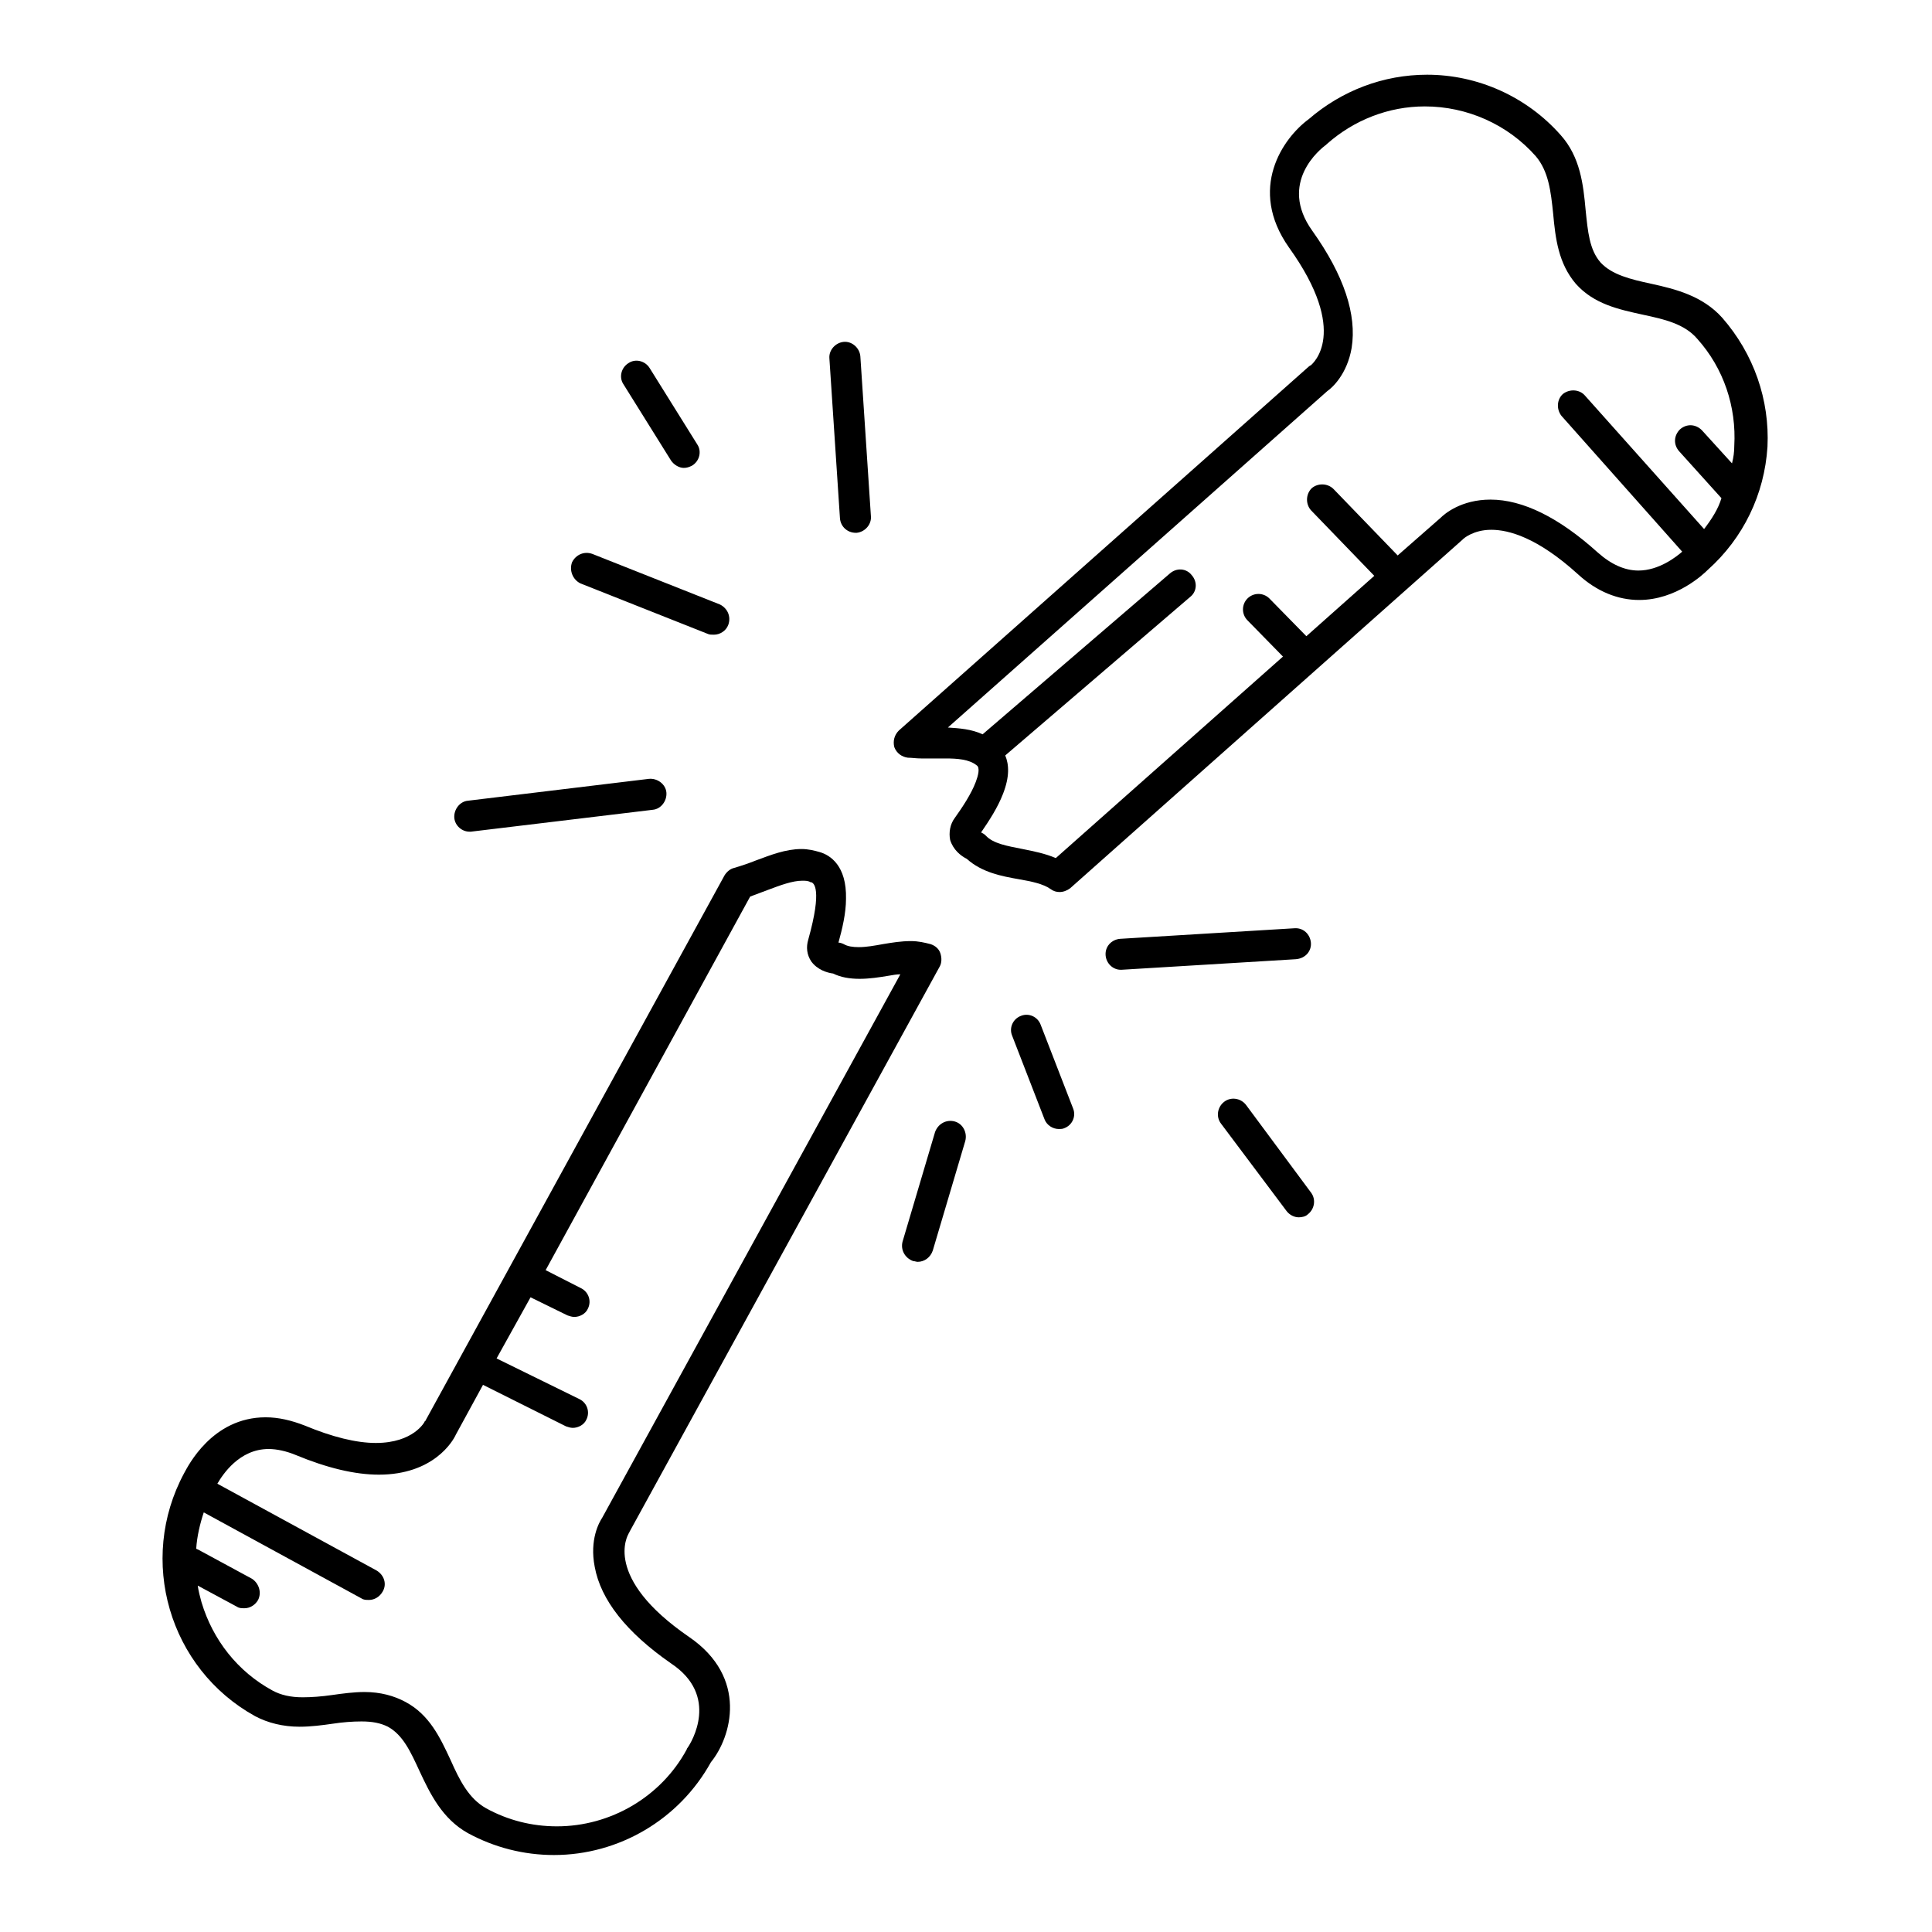 <?xml version="1.0" encoding="utf-8"?>
<!-- Svg Vector Icons : http://www.onlinewebfonts.com/icon -->
<!DOCTYPE svg PUBLIC "-//W3C//DTD SVG 1.1//EN" "http://www.w3.org/Graphics/SVG/1.1/DTD/svg11.dtd">
<svg version="1.1" xmlns="http://www.w3.org/2000/svg" xmlns:xlink="http://www.w3.org/1999/xlink" x="0px" y="0px" viewBox="0 0 256 256" enable-background="new 0 0 256 256" xml:space="preserve">
<g><g><g><path fill="#000000" d="M91.3,216.9c-11.5-7.9-8.1-13.5-8-13.7c0-0.1,0.1-0.1,0.1-0.2l41.1-74.9c0.3-0.5,0.3-1.2,0.1-1.8c-0.2-0.6-0.7-1-1.3-1.2c-0.8-0.2-1.6-0.4-2.6-0.4c-1.3,0-2.5,0.2-3.7,0.4c-1.1,0.2-2.2,0.4-3.2,0.4c-0.8,0-1.5-0.1-2-0.4c-0.2-0.1-0.5-0.2-0.7-0.2c0.5-1.8,1-3.9,1-5.8c0.1-4.4-2.1-5.8-3.5-6.2c-0.7-0.2-1.5-0.4-2.4-0.4c-2.1,0-4.1,0.8-6,1.5c-1,0.4-1.9,0.7-2.9,1c-0.5,0.1-1,0.5-1.3,1l-39.6,72.2c0,0,0,0.1-0.1,0.1c0,0.1-1.5,2.9-6.5,2.9c-2.6,0-5.8-0.8-9.4-2.3c-1.8-0.7-3.5-1.1-5.2-1.1c-7.1,0-10.3,6.5-10.8,7.4c-6.2,11.5-2,25.9,9.4,32.2c1.7,0.9,3.7,1.4,5.9,1.4c1.5,0,3-0.2,4.4-0.4c1.3-0.2,2.6-0.3,3.8-0.3c1.4,0,2.5,0.2,3.5,0.7c2,1.1,3,3.3,4.2,5.9c1.4,3,3,6.3,6.4,8.2c3.5,1.9,7.4,2.9,11.4,2.9l0,0c8.6,0,16.6-4.7,20.8-12.3C96.9,230.2,99.2,222.3,91.3,216.9z M91.1,231.6c0,0-0.1,0.1-0.1,0.2c-3.4,6.3-10.1,10.2-17.2,10.2c-3.3,0-6.5-0.8-9.4-2.4c-2.3-1.3-3.5-3.7-4.7-6.4c-1.4-3-2.8-6-6-7.7c-1.5-0.8-3.3-1.3-5.4-1.3c-1.4,0-2.9,0.2-4.3,0.4c-1.4,0.2-2.7,0.3-3.9,0.3c-1.6,0-2.9-0.3-4-0.9c-4.6-2.5-7.9-6.7-9.4-11.7c-0.2-0.7-0.4-1.5-0.5-2.2l5.2,2.8c0.3,0.2,0.6,0.2,1,0.2c0.7,0,1.4-0.4,1.8-1.1c0.5-1,0.1-2.2-0.8-2.8l-7.2-3.9c0,0-0.1,0-0.2-0.1c0.1-1.6,0.5-3.3,1-4.8l20.9,11.4c0.3,0.2,0.6,0.2,1,0.2c0.7,0,1.4-0.4,1.8-1.1c0.6-1,0.2-2.2-0.8-2.8l-21.1-11.5c0.7-1.2,2.9-4.6,6.8-4.6c1.1,0,2.4,0.3,3.6,0.8c4.1,1.7,7.8,2.6,11,2.6c7.2,0,9.8-4.4,10.2-5.3l3.6-6.6l11,5.5c0.3,0.1,0.6,0.2,0.9,0.2c0.7,0,1.5-0.4,1.8-1.1c0.5-1,0.1-2.2-0.9-2.7L65.8,180l4.5-8.1l4.9,2.4c0.3,0.1,0.6,0.2,0.9,0.2c0.7,0,1.5-0.4,1.8-1.1c0.5-1,0.1-2.2-0.9-2.7l-4.7-2.4l27.1-49.5c0.8-0.3,1.6-0.6,2.4-0.9c1.6-0.6,3.2-1.2,4.5-1.2c0.4,0,0.8,0,1.1,0.2c0,0,0,0,0.1,0c0.3,0.1,1.5,0.8-0.4,7.6c-0.3,1-0.2,2,0.4,2.9c0.8,1.1,2.1,1.5,2.9,1.6c1,0.5,2.2,0.7,3.5,0.7c1.3,0,2.6-0.2,3.8-0.4c0.6-0.1,1.1-0.2,1.6-0.2l-39.5,72c-0.4,0.6-1.7,2.9-1,6.5c0.8,4.4,4.2,8.7,10.1,12.8C95.4,224.7,91.6,230.9,91.1,231.6z"/><path fill="#000000" d="M228.2,42.1c-2.6-2.9-6.2-3.8-9.4-4.5c-2.8-0.6-5.2-1.2-6.7-2.8c-1.5-1.7-1.7-4.1-2-7c-0.3-3.3-0.7-7-3.3-9.9c-4.5-5.1-11-8-17.7-8c-5.8,0-11.3,2.1-15.7,5.9c-3.4,2.5-8.1,9.2-2.6,17c8.1,11.3,3.1,15.4,2.9,15.6c-0.1,0-0.1,0.1-0.2,0.1l-54.4,48.3c-0.6,0.6-0.8,1.4-0.6,2.2c0.3,0.8,1,1.3,1.8,1.4c0.5,0,1.1,0.1,1.8,0.1c0.6,0,1.1,0,1.7,0c0.5,0,1,0,1.5,0c1.5,0,3.1,0.1,4.1,0.9l0,0c0,0,0,0,0,0c0,0,0,0,0,0c0.5,0.3,0.2,1.4-0.1,2.2c-0.6,1.6-1.8,3.4-2.8,4.8c-0.6,0.8-0.8,1.9-0.6,2.9c0.4,1.3,1.4,2.1,2.2,2.5c2,1.8,4.6,2.3,6.9,2.7c1.7,0.3,3.2,0.6,4.2,1.3c0.4,0.3,0.8,0.4,1.2,0.4c0.5,0,1-0.2,1.4-0.5l52-46.2c0,0,0.1-0.1,0.1-0.1c0,0,1.3-1.2,3.7-1.2c2.3,0,6.1,1,11.5,5.9c2.5,2.3,5.3,3.4,8.1,3.4l0,0c4.9,0,8.5-3.4,9.1-4c4.7-4.2,7.5-10,7.9-16.3C234.5,53,232.4,46.9,228.2,42.1z M225.8,70.1L210,52.4c-0.7-0.8-2-0.9-2.9-0.2c-0.8,0.7-0.9,2-0.2,2.9l16,18c-0.8,0.7-3.1,2.5-5.8,2.5c-1.8,0-3.6-0.8-5.4-2.4c-5.1-4.6-9.9-7-14.2-7c-3.9,0-6.1,1.9-6.6,2.4l-5.7,5l-8.5-8.8c-0.8-0.8-2.1-0.8-2.9-0.1c-0.8,0.8-0.8,2.1-0.1,2.9l8.4,8.7l-9,8l-4.9-5c-0.8-0.8-2.1-0.8-2.9,0c-0.8,0.8-0.8,2.1,0,2.9l4.7,4.8l-30.1,26.7c-1.4-0.6-2.9-0.9-4.4-1.2c-2-0.4-3.9-0.7-4.9-1.8c-0.2-0.2-0.4-0.3-0.6-0.4c1.1-1.6,2.2-3.3,2.9-5.1c0.9-2.3,0.8-3.9,0.3-5.1l24.5-21c0.9-0.7,1-2,0.2-2.9c-0.7-0.9-2-1-2.9-0.2l-24.8,21.3c-1.5-0.7-3.1-0.8-4.6-0.9l50.3-44.6c0.6-0.4,2.6-2.2,3.2-5.7c0.7-4.4-1-9.6-5.2-15.5c-4.6-6.4,1.1-10.9,1.8-11.4c0,0,0.1-0.1,0.1-0.1c3.6-3.2,8.2-5,13-5c5.6,0,11,2.4,14.7,6.6c1.7,2,2,4.7,2.3,7.6c0.3,3.3,0.7,6.6,3,9.3c2.4,2.7,5.7,3.4,8.9,4.1c2.8,0.6,5.5,1.2,7.2,3.2c3.5,3.9,5.2,9,4.9,14.2c0,0.8-0.1,1.5-0.3,2.3l-4-4.4c-0.8-0.8-2-0.9-2.9-0.1c-0.8,0.8-0.9,2-0.1,2.9l5.5,6.1c0,0,0.1,0.1,0.1,0.1C227.7,67.4,226.8,68.8,225.8,70.1z"/><path fill="#000000" d="M76.9,77.3L93.8,84c0.2,0.1,0.5,0.1,0.8,0.1c0.8,0,1.6-0.5,1.9-1.3c0.4-1.1-0.1-2.2-1.1-2.7l-16.9-6.7c-1.1-0.4-2.2,0.1-2.7,1.1C75.4,75.6,75.9,76.8,76.9,77.3z"/><path fill="#000000" d="M113.4,70.6c0,0,0.1,0,0.1,0c1.1-0.1,2-1.1,1.9-2.2L114,47.2c-0.1-1.1-1.1-2-2.2-1.9c-1.1,0.1-2,1.1-1.9,2.2l1.4,21.2C111.4,69.8,112.3,70.6,113.4,70.6z"/><path fill="#000000" d="M88.9,61c0.4,0.6,1.1,1,1.7,1c0.4,0,0.7-0.1,1.1-0.3c1-0.6,1.3-1.9,0.7-2.8l-6.3-10.1c-0.6-1-1.9-1.3-2.8-0.7c-1,0.6-1.3,1.9-0.7,2.8L88.9,61z"/><path fill="#000000" d="M62.2,110.2c0.1,0,0.2,0,0.2,0l24.1-2.9c1.1-0.1,1.9-1.2,1.8-2.3s-1.2-1.9-2.3-1.8L62,106.1c-1.1,0.1-1.9,1.2-1.8,2.3C60.3,109.4,61.2,110.2,62.2,110.2z"/><path fill="#000000" d="M137.9,135.8c-0.4-1.1-1.6-1.6-2.6-1.2c-1.1,0.4-1.6,1.6-1.2,2.6l4.3,11.1c0.3,0.8,1.1,1.3,1.9,1.3c0.2,0,0.5,0,0.7-0.1c1.1-0.4,1.6-1.6,1.2-2.6L137.9,135.8z"/><path fill="#000000" d="M173.7,124.9c-0.1-1.1-1-2-2.2-1.9l-23.1,1.4c-1.1,0.1-2,1-1.9,2.2c0.1,1.1,1,1.9,2,1.9c0,0,0.1,0,0.1,0l23.1-1.4C173,127,173.8,126,173.7,124.9z"/><path fill="#000000" d="M165.1,146.4c-0.7-0.9-2-1.1-2.9-0.4c-0.9,0.7-1.1,2-0.4,2.9l8.7,11.6c0.4,0.5,1,0.8,1.6,0.8c0.4,0,0.9-0.1,1.2-0.4c0.9-0.7,1.1-2,0.4-2.9L165.1,146.4z"/><path fill="#000000" d="M126.5,148.6c-1.1-0.3-2.2,0.3-2.6,1.4l-4.3,14.5c-0.3,1.1,0.3,2.2,1.4,2.6c0.2,0,0.4,0.1,0.6,0.1c0.9,0,1.7-0.6,2-1.5l4.3-14.5C128.2,150.1,127.6,148.9,126.5,148.6z"/></g><g></g><g></g><g></g><g></g><g></g><g></g><g></g><g></g><g></g><g></g><g></g><g></g><g></g><g></g><g></g></g></g>
</svg>